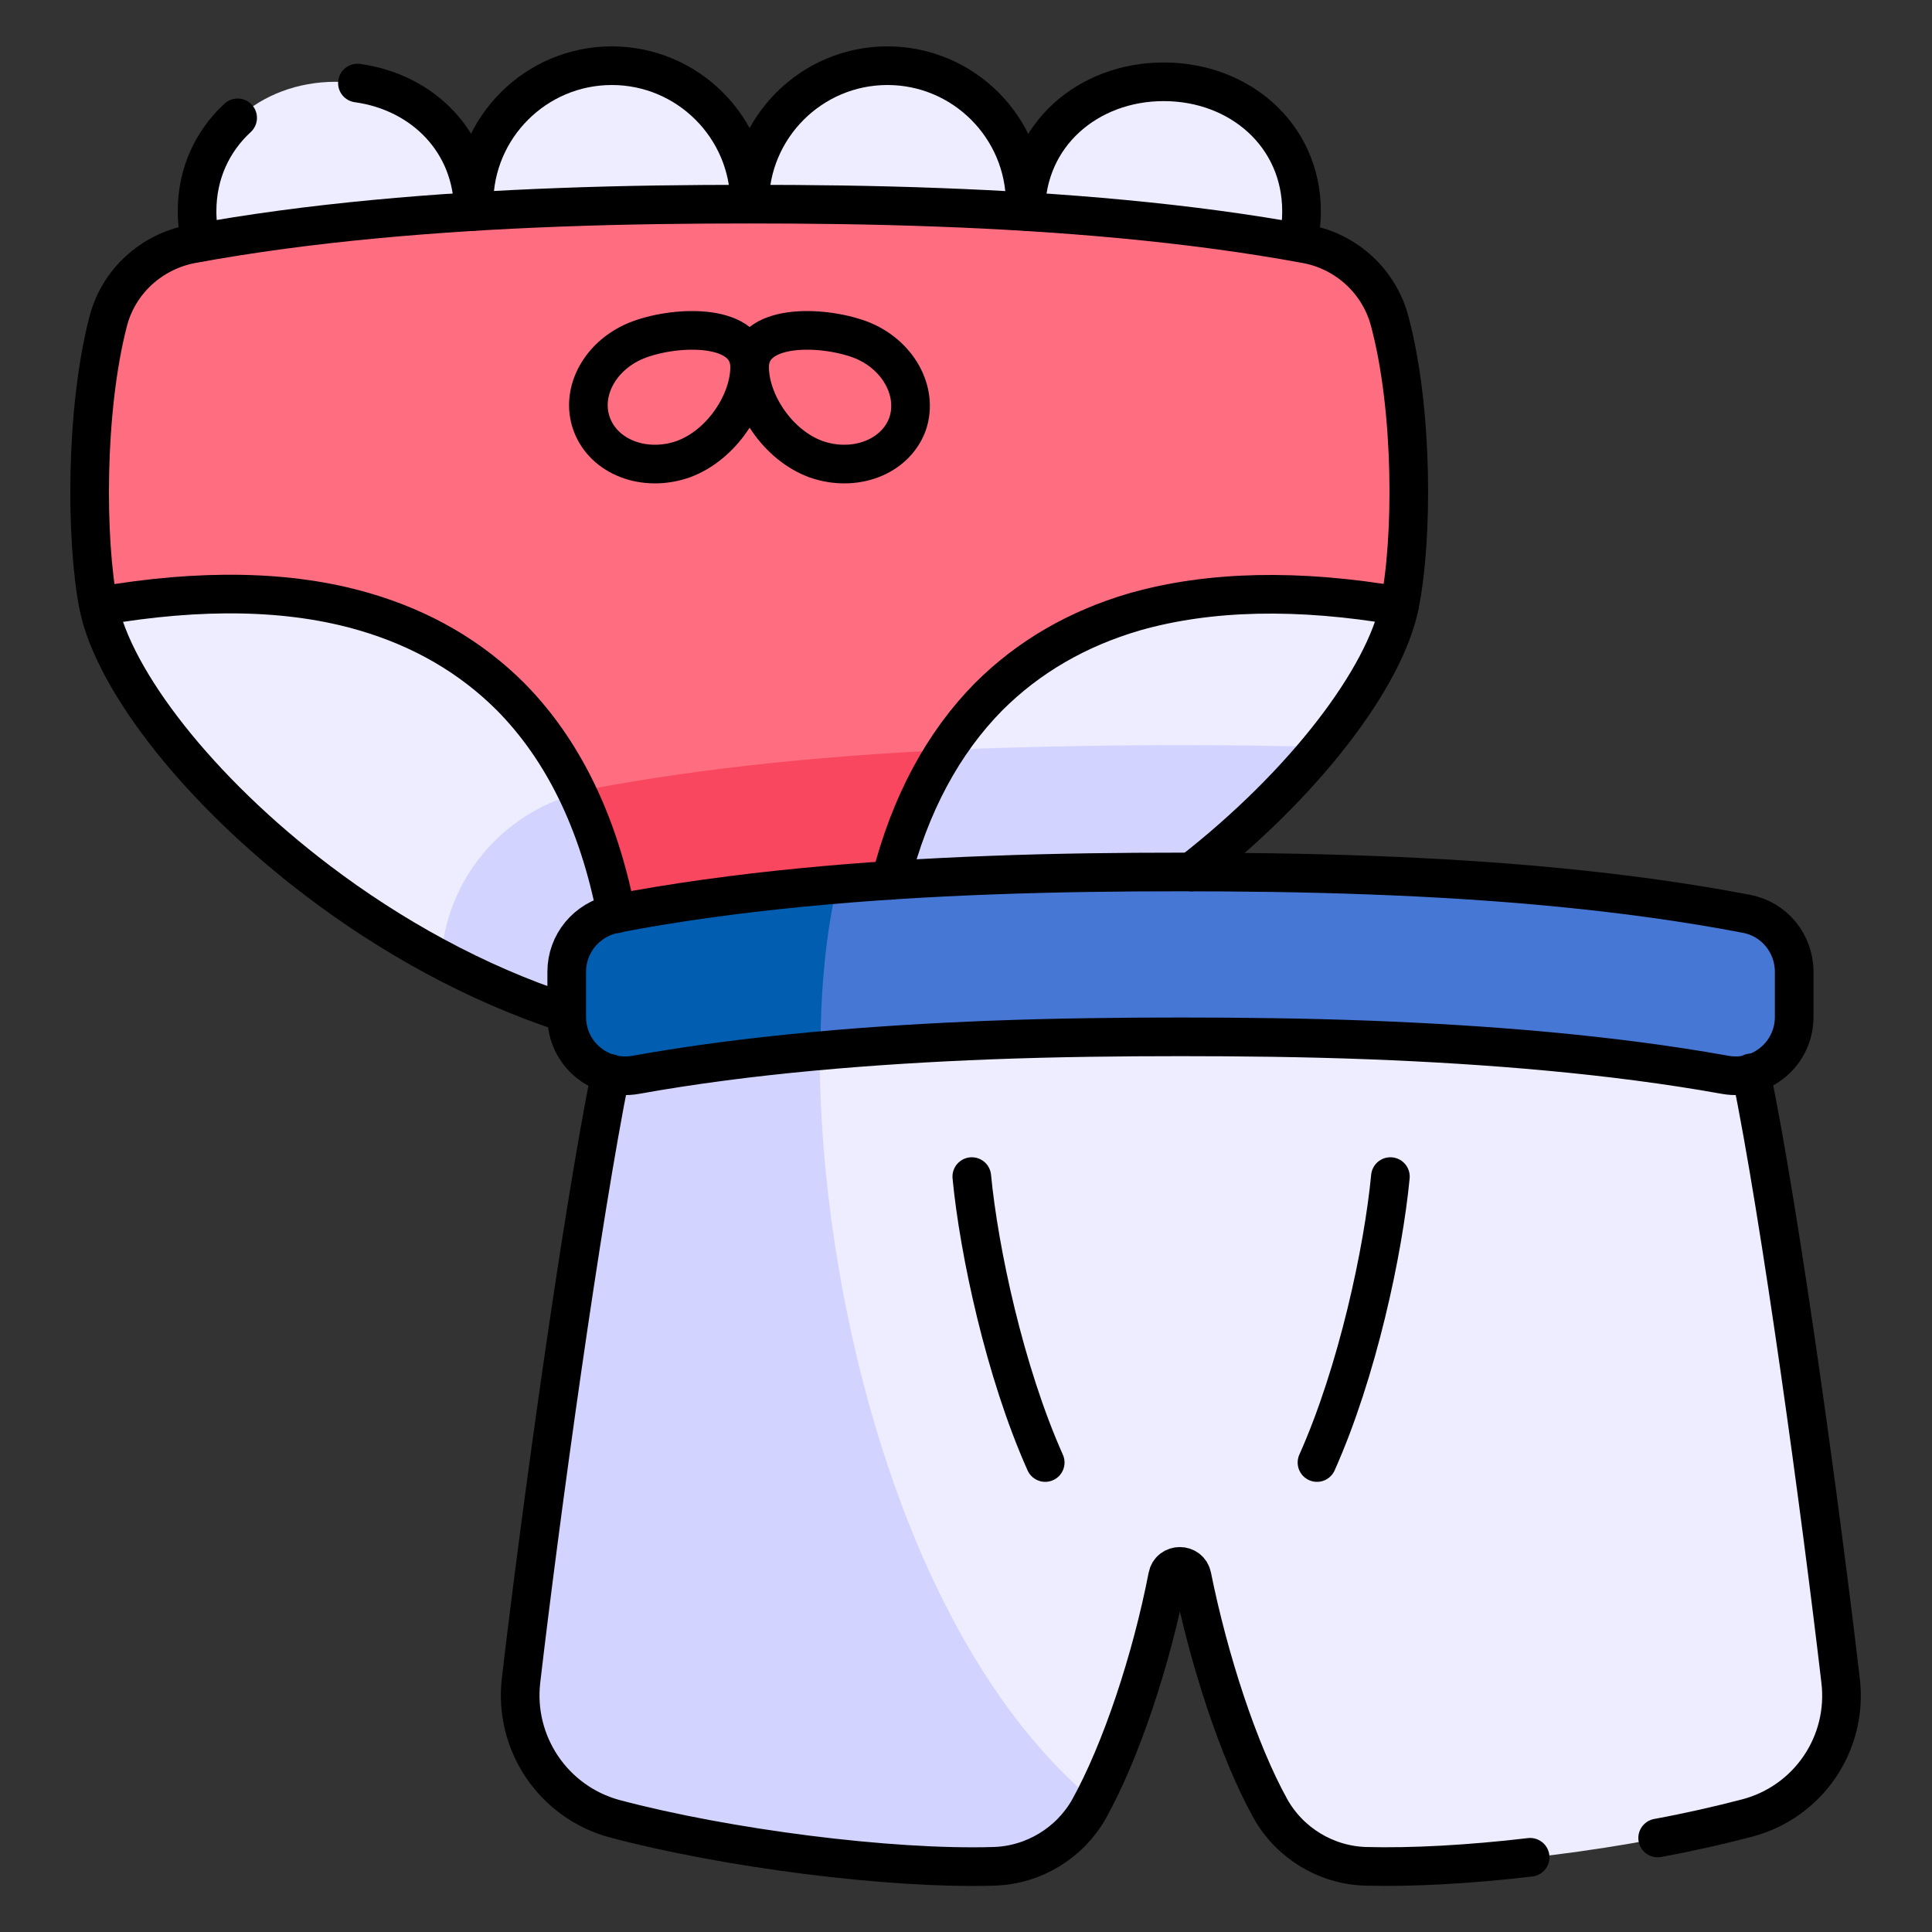 <svg xml:space="preserve" style="enable-background:new 0 0 300 300;" viewBox="0 0 300 300" y="0px" x="0px" xmlns:xlink="http://www.w3.org/1999/xlink" xmlns="http://www.w3.org/2000/svg" id="Layer_1" version="1.1">
<rect x="0" y="0" width="300" height="300" fill="#333333" stroke="none"/>
<style type="text/css">
	.st0{fill:#FF6E80;}
	.st1{fill:url(#XMLID_00000147215145649073610220000017307929670162398384_);}
	.st2{fill:url(#XMLID_00000141448981453979482140000012045025443050238137_);}
	.st3{fill:url(#XMLID_00000155138235624279520210000006867560180222546103_);}
	.st4{fill:url(#SVGID_1_);}
	.st5{fill:url(#SVGID_00000178175989306434807580000007908746753837950115_);}
	.st6{fill:url(#SVGID_00000078761749188147742640000011681274113641949840_);}
	.st7{fill:url(#SVGID_00000109720537030053085780000017894183069845745033_);}
	.st8{fill:url(#SVGID_00000106107455337024053600000014342686263494138243_);}
	.st9{fill:url(#SVGID_00000093888312586667473330000006188759051187881640_);}
	.st10{fill:url(#SVGID_00000177449799695288129120000013524913791066479502_);}
	.st11{fill:url(#SVGID_00000130625374701505339990000012754077473327442598_);}
	.st12{fill:url(#SVGID_00000044891952292490127250000015837366520135961776_);}
	.st13{fill:url(#SVGID_00000156582326963557464630000012311544933050722995_);}
	.st14{fill:url(#SVGID_00000054957131065333097100000009070853462609984897_);}
	.st15{fill:url(#SVGID_00000063615056540385517160000014808894656831137169_);}
	.st16{fill:url(#SVGID_00000162314037334192319020000006371351386311110079_);}
	.st17{fill:url(#SVGID_00000173127209419348934580000012319971096347697844_);}
	.st18{fill:url(#SVGID_00000165217337429610636320000007210455486839941281_);}
	.st19{fill:url(#SVGID_00000157297839342965888160000008125409315557748635_);}
	.st20{fill:#EEECFF;}
	.st21{fill:#F8475E;}
	.st22{fill:#D3D3FF;}
	.st23{fill:#4677D4;}
	.st24{fill:#005DAF;}
	.st25{fill:none;stroke:#000000;stroke-width:6;stroke-linecap:round;stroke-linejoin:round;stroke-miterlimit:10;}
</style>
<g>
	<g>
		<circle r="21.4" cy="31.6" cx="94.9" class="st20"></circle>
		<path d="M73.5,32.8c0,11.8-9.6,21.4-21.4,21.4s-21.4-9.6-21.4-21.4s9.6-20.1,21.4-20.1C63.9,12.7,73.5,21,73.5,32.8z" class="st20"></path>
		<circle r="21.4" cy="31.6" cx="137.8" class="st20"></circle>
		<path d="M159.3,32.8c0,11.8,9.6,21.4,21.4,21.4s21.4-9.6,21.4-21.4s-9.6-20.1-21.4-20.1
			C168.9,12.7,159.3,21,159.3,32.8z" class="st20"></path>
	</g>
	<path d="M116.4,31.6c9,0,19.1,0.1,29.6,0.5c18.6,0.7,38.6,2.3,57,5.7c6.2,1.2,11.3,5.8,12.9,12
		c3.6,13.9,3.5,34,1.5,44.2c-2.4,11.6-15.5,28.6-34.1,42.7c-15.7,11.9-35.4,21.7-55.9,24.4c-3.6,0.5-7.3,0.7-10.9,0.7
		c-3.7,0-7.3-0.2-10.9-0.7c-20.5-2.7-40.2-12.5-55.9-24.4C31,122.7,17.9,105.6,15.5,94.1c-2.1-10.2-2.2-30.3,1.5-44.2
		c1.6-6.1,6.6-10.8,12.9-12c18.4-3.4,38.4-5,57-5.7C97.3,31.7,107.3,31.6,116.4,31.6z" class="st0"></path>
	<path d="M205.1,116c-6.8-0.2-14-0.3-21.7-0.3c-11,0-20.9,0.2-30.3,0.5c-23.8,0.9-43.8,3-61.3,6.3
		c-12.9,2.5-22.4,13.4-23.3,26.3c11.5,6.1,24.1,10.6,37,12.3c3.6,0.5,7.3,0.7,10.9,0.7c3.7,0,7.3-0.2,10.9-0.7
		c20.5-2.7,40.2-12.5,55.9-24.4C191.9,130.2,199.3,123,205.1,116z" class="st21"></path>
	<path d="M15.5,94.1c2.4,11.6,15.5,28.6,34.1,42.7c13.7,10.4,30.4,19.2,48.1,23c-0.9-23.3-7.3-40.4-18.4-51.6
		C73.2,102,65.5,97.6,56.6,95C45,91.6,31.2,91.4,15.5,94.1z" class="st20"></path>
	<path d="M217.3,94.1c-2.4,11.6-15.5,28.6-34.1,42.7c-13.7,10.4-30.4,19.2-48.1,23c0.9-23.3,7.3-40.4,18.4-51.6
		c6.2-6.2,13.8-10.6,22.7-13.2C187.8,91.6,201.6,91.4,217.3,94.1z" class="st20"></path>
	<path d="M269.5,156.7c4.4,13.4,12.7,73.6,16.3,104.3c1.1,9.7-5,18.8-14.5,21.4c-17.3,4.6-42.8,7.9-59,7.4
		c-6.1-0.2-11.7-3.6-14.7-8.9c-5-9-9.7-23.2-12.2-36.1c-0.4-2.1-3.4-2.1-3.8,0c-2.6,12.9-7.2,27.1-12.2,36.1
		c-3,5.3-8.6,8.7-14.7,8.9c-16.2,0.5-41.8-2.9-59-7.4c-9.5-2.5-15.7-11.6-14.5-21.4c3.6-30.7,11.9-90.9,16.3-104.3H269.5z" class="st20"></path>
	<path d="M97.2,156.7c-4.4,13.4-12.7,73.6-16.3,104.3c-1.1,9.7,5,18.8,14.5,21.4c17.3,4.6,42.8,7.9,59,7.4
		c6.1-0.2,11.7-3.6,14.7-8.9c0.2-0.4,0.5-0.8,0.7-1.3c-30.9-25.8-44-83.9-42.4-122.9L97.2,156.7L97.2,156.7z" class="st22"></path>
	<path d="M205.1,116c-6.8-0.2-14-0.3-21.7-0.3c-11,0-20.9,0.2-30.3,0.5c-2.1,0.1-4.2,0.2-6.3,0.3
		c-7,10.8-11,25.2-11.7,43.3c17.7-3.8,34.4-12.7,48.1-23C191.9,130.2,199.3,123,205.1,116z" class="st22"></path>
	<path d="M68.5,148.9c9.2,4.9,19,8.7,29.2,11c-0.5-14.7-3.3-26.9-8-36.7C77.9,126.3,69.3,136.6,68.5,148.9z" class="st22"></path>
	<path d="M278.6,157.9c0,5.7-5.1,10-10.7,9c-17.8-3.2-37.1-4.7-55-5.4c-10.5-0.4-20.5-0.5-29.6-0.5
		c-9,0-19.1,0.1-29.6,0.5c-17.9,0.7-37.2,2.2-55,5.4c-5.6,1-10.7-3.3-10.7-9v-7c0-4.4,3.1-8.1,7.4-9c18.7-3.6,39.3-5.3,58.3-6
		c10.5-0.4,20.5-0.5,29.6-0.5c9,0,19.1,0.1,29.6,0.5c19.1,0.7,39.6,2.4,58.3,6c4.3,0.8,7.4,4.6,7.4,9V157.9z" class="st23"></path>
	<path d="M98.8,166.9c9.3-1.7,19-2.9,28.6-3.7c0-9.8,0.9-18.6,2.6-25.8c-11.7,1-23.4,2.4-34.5,4.6
		c-4.3,0.8-7.4,4.6-7.4,9v7C88.1,163.6,93.2,167.9,98.8,166.9z" class="st24"></path>
	<g>
		<path d="M278.6,157.9c0,5.7-5.1,10-10.7,9c-17.8-3.2-37.1-4.7-55-5.4c-10.5-0.4-20.5-0.5-29.6-0.5
			c-9,0-19.1,0.1-29.6,0.5c-17.9,0.7-37.2,2.2-55,5.4c-5.6,1-10.7-3.3-10.7-9v-7c0-4.4,3.1-8.1,7.4-9c18.7-3.6,39.3-5.3,58.3-6
			c10.5-0.4,20.5-0.5,29.6-0.5c9,0,19.1,0.1,29.6,0.5c19.1,0.7,39.6,2.4,58.3,6c4.3,0.8,7.4,4.6,7.4,9V157.9z" class="st25"></path>
		<path d="M257.4,285.4c4.9-0.9,9.7-2,13.9-3.1c9.5-2.5,15.7-11.6,14.5-21.4c-3-25.7-9.3-72-13.9-94.3" class="st25"></path>
		<path d="M94.8,166.7C90.3,189,83.9,235.3,80.9,261c-1.1,9.7,5,18.8,14.5,21.4c17.3,4.6,42.8,7.9,59,7.4
			c6.1-0.2,11.7-3.6,14.7-8.9c5-9,9.7-23.2,12.2-36.1c0.4-2.1,3.4-2.1,3.8,0c2.6,12.9,7.2,27.1,12.2,36.1c3,5.3,8.6,8.7,14.7,8.9
			c7.2,0.2,16.3-0.3,25.6-1.4" class="st25"></path>
		<path d="M185,135.4c17.7-13.8,30-30.2,32.3-41.3c2.1-10.2,2.2-30.3-1.5-44.2c-1.6-6.1-6.6-10.8-12.9-12
			c-18.4-3.4-38.4-5-57-5.7c-10.5-0.4-20.5-0.5-29.6-0.5c-9,0-19.1,0.1-29.6,0.5c-18.6,0.7-38.6,2.3-57,5.7
			c-6.2,1.2-11.3,5.8-12.9,12c-3.6,13.9-3.5,34-1.5,44.2c2.4,11.6,15.5,28.6,34.1,42.7c11.2,8.5,24.4,15.9,38.5,20.5" class="st25"></path>
		<path d="M217.3,94.1c-15.7-2.7-29.5-2.4-41.1,0.9c-8.9,2.6-16.5,7-22.7,13.2c-7,7.1-12.2,16.6-15.2,28.5" class="st25"></path>
		<path d="M95.7,141.9c-2.8-14.4-8.4-25.6-16.4-33.7C73.1,102,65.5,97.6,56.6,95c-11.6-3.4-25.4-3.6-41.1-0.9" class="st25"></path>
		<path d="M150.9,182.7c1.1,11.5,5.1,30.3,11.4,44.4" class="st25"></path>
		<path d="M215.9,182.7c-1.1,11.5-5.1,30.3-11.4,44.4" class="st25"></path>
		<g>
			<path d="M91.9,65.9c1.9,5.1,8.2,7.5,14.2,5.4c6-2.2,10.3-8.9,10.3-14.3c0-6.8-11.1-6.5-17.1-4.3
				C93.3,54.9,90,60.8,91.9,65.9z" class="st25"></path>
			<path d="M140.9,65.9c-1.9,5.1-8.2,7.5-14.2,5.4c-6-2.2-10.3-8.9-10.3-14.3c0-6.8,11.1-6.5,17.1-4.3
				C139.4,54.9,142.7,60.8,140.9,65.9z" class="st25"></path>
		</g>
		<path d="M116.4,31.6c0-11.8-9.6-21.4-21.4-21.4c-11.8,0-21.4,9.6-21.4,21.4c0,0.4,0,0.8,0,1.2" class="st25"></path>
		<path d="M36.9,18.3c-3.9,3.6-6.3,8.6-6.3,14.5c0,1.7,0.2,3.3,0.6,4.8" class="st25"></path>
		<path d="M73.5,32.8c0-10.7-7.8-18.5-18-19.9" class="st25"></path>
		<path d="M116.4,31.6c0-11.8,9.6-21.4,21.4-21.4s21.4,9.6,21.4,21.4c0,0.4,0,0.8,0,1.2" class="st25"></path>
		<path d="M159.3,32.8c0-11.8,9.6-20.1,21.4-20.1s21.4,8.3,21.4,20.1c0,1.7-0.2,3.3-0.6,4.8" class="st25"></path>
	</g>
</g>
</svg>
